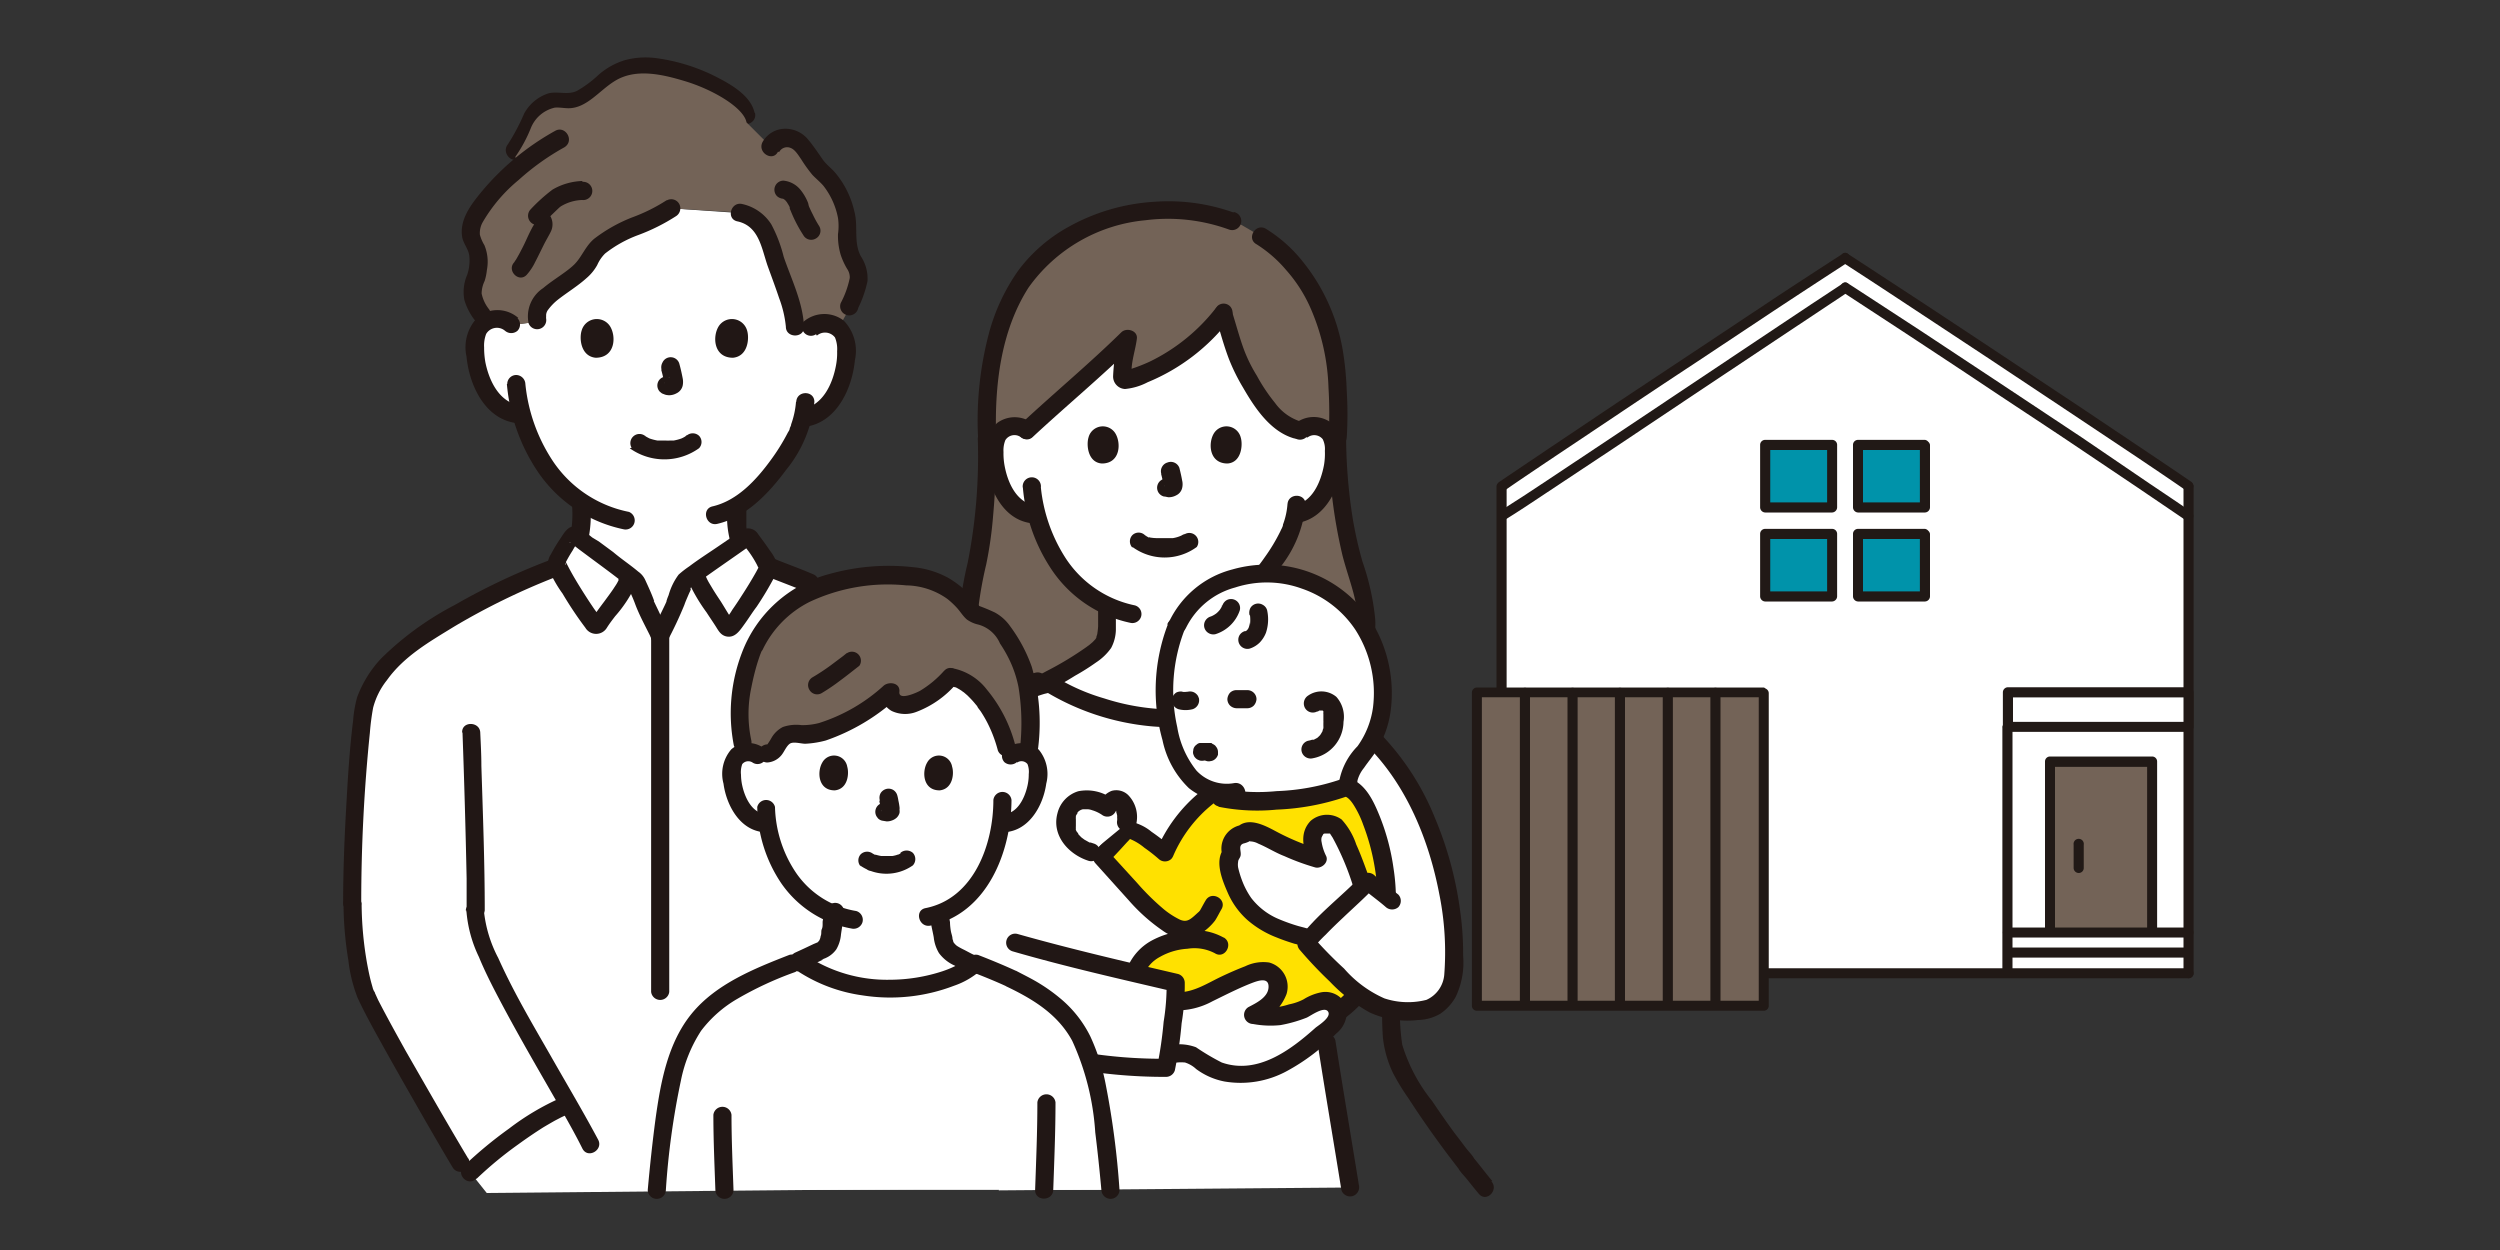 <?xml version="1.0" encoding="UTF-8"?> <svg xmlns="http://www.w3.org/2000/svg" viewBox="0 0 200 100"><rect x="0" y="0" width="200" height="100" fill="#333333" stroke="none"/><defs><style> .cls-1 { fill: #fff; } .cls-2 { fill: #211916; } .cls-3 { fill: #736357; } .cls-4 { fill: #0093aa; } .cls-5 { fill: #211715; } .cls-6 { fill: none; } .cls-7 { fill: #ffe100; } </style></defs><g id="レイヤー_2" data-name="レイヤー 2"><g id="トップ"><g><g><g><path class="cls-1" d="M120.15,72.36c0-10.74,0-31,0-33.45,3.12-2.18,20.46-13.71,27.5-18.27,7,4.54,24.25,16,27.46,18.24,0,2.36,0,33.86,0,39h-55C120.16,76.72,120.16,74.78,120.15,72.36Z"></path><path class="cls-2" d="M147.42,21q2.55,1.65,5.09,3.33l6.35,4.19,6.53,4.34L171,36.6c1.2.81,2.41,1.62,3.61,2.45l.26.18a.41.41,0,0,0,.55-.15.42.42,0,0,0-.14-.55c-1.1-.76-2.21-1.5-3.31-2.24l-5.43-3.64-6.48-4.3q-3.21-2.13-6.43-4.25l-5.29-3.46-.53-.34C147.39,20,147,20.71,147.42,21Z"></path><path class="cls-2" d="M147.42,20.3q-2.56,1.65-5.1,3.32L136,27.82l-6.53,4.33-5.61,3.76q-1.81,1.22-3.62,2.44l-.26.18a.42.42,0,0,0-.14.55.41.41,0,0,0,.55.15c1.09-.76,2.2-1.5,3.31-2.25l5.43-3.63q3.22-2.16,6.47-4.3L142,24.8c1.76-1.16,3.53-2.32,5.29-3.46l.53-.35C148.26,20.71,147.85,20,147.42,20.3Z"></path><path class="cls-2" d="M147.42,23.37l5.09,3.33c2.12,1.4,4.24,2.79,6.35,4.2s4.36,2.88,6.53,4.33L171,39l3.61,2.45.26.18a.4.4,0,0,0,.55-.15.42.42,0,0,0-.14-.55c-1.1-.76-2.21-1.5-3.31-2.24L166.55,35l-6.48-4.3-6.43-4.25L148.35,23l-.53-.34c-.43-.29-.84.41-.4.69Z"></path><path class="cls-2" d="M147.42,22.68q-2.56,1.68-5.1,3.38l-6.38,4.26-6.53,4.36-5.62,3.74c-1.19.79-2.38,1.58-3.59,2.34l-.25.15c-.44.28,0,1,.41.7,1.1-.68,2.18-1.4,3.26-2.12l5.43-3.6,6.48-4.33L142,27.25l5.31-3.53.52-.35c.43-.28,0-1-.4-.69Z"></path><path class="cls-2" d="M174.68,38.88V56.7c0,1.72,0,3.44,0,5.16v5c0,1.49,0,3,0,4.47v6.58a.41.41,0,0,0,.81,0V63.09c0-1.71,0-3.41,0-5.12V38.88a.41.41,0,0,0-.81,0Z"></path><path class="cls-2" d="M119.72,38.88v4.39c0,1.28,0,2.55,0,3.82V61.54c0,1.64,0,3.27,0,4.91V77.86a.41.41,0,0,0,.81,0v-6c0-1.44,0-2.88,0-4.32V52.76c0-1.55,0-3.1,0-4.64V38.88a.41.41,0,0,0-.81,0Z"></path><path class="cls-3" d="M172.17,74.42V60.92H164c0,3.33,0,10.94,0,13.5"></path><path class="cls-2" d="M172.57,74.42V60.92a.4.4,0,0,0-.4-.4H164a.4.4,0,0,0-.4.4c0,1.76,0,3.53,0,5.29v8.21a.4.4,0,0,0,.8,0c0-1.58,0-3.16,0-4.74v-6c0-.91,0-1.82,0-2.73l-.4.4h8.18l-.41-.4v13.5a.41.41,0,0,0,.81,0Z"></path><path class="cls-1" d="M175.08,55.39v2.76H160.63V55.39Z"></path><path class="cls-2" d="M174.68,55.39v2.76l.4-.4H160.63l.41.4V55.39l-.41.4h14.45a.41.41,0,0,0,0-.81H160.63a.41.41,0,0,0-.4.41v2.76a.4.4,0,0,0,.4.4h14.45a.4.4,0,0,0,.4-.4V55.39A.4.4,0,0,0,174.68,55.39Z"></path><path class="cls-2" d="M161,77.73V58.15a.41.41,0,0,0-.81,0V77.73A.41.41,0,0,0,161,77.73Z"></path><path class="cls-2" d="M160.63,76.61h14.45a.41.41,0,0,0,0-.81H160.63A.41.41,0,0,0,160.63,76.61Z"></path><path class="cls-2" d="M160.63,75h14.45a.4.4,0,0,0,0-.8H160.63A.4.4,0,0,0,160.63,75Z"></path><path class="cls-2" d="M165.89,67.58c0,.62,0,1.24,0,1.86a.41.41,0,0,0,.41.4.4.4,0,0,0,.4-.4c0-.62,0-1.24,0-1.86a.41.41,0,1,0-.81,0Z"></path><path class="cls-2" d="M120.16,78.26h54.92a.4.4,0,0,0,0-.8H120.16A.4.4,0,0,0,120.16,78.26Z"></path><path class="cls-3" d="M141.1,55.39H118.15c0,9,0,18.16,0,25H141.1Z"></path><path class="cls-2" d="M141.1,55H118.15a.41.41,0,0,0-.4.41q0,5.22,0,10.46,0,4.88,0,9.75v4.84a.4.4,0,0,0,.4.4H141.1a.4.4,0,0,0,.4-.4v-25a.4.4,0,0,0-.8,0v25l.4-.4H118.15l.4.4c0-3,0-6,0-9q0-5.09,0-10.17c0-2,0-3.94,0-5.91l-.4.4H141.1A.41.41,0,0,0,141.1,55Z"></path><path class="cls-2" d="M130,80.37v-25a.41.41,0,0,0-.81,0v25A.41.41,0,0,0,130,80.37Z"></path><path class="cls-2" d="M133.83,80.37v-25a.41.41,0,0,0-.81,0v25A.41.41,0,0,0,133.83,80.37Z"></path><path class="cls-2" d="M137.64,80.37v-25a.41.41,0,0,0-.81,0v25A.41.41,0,0,0,137.64,80.37Z"></path><path class="cls-2" d="M126.21,80.37v-25a.41.41,0,0,0-.81,0v25A.41.41,0,0,0,126.21,80.37Z"></path><path class="cls-2" d="M122.4,80.37v-25a.41.41,0,0,0-.81,0v25A.41.41,0,0,0,122.4,80.37Z"></path><path class="cls-4" d="M146.57,42.71h-5.36c0,1.81,0,3.65,0,5h5.36Z"></path><path class="cls-2" d="M146.57,42.31h-5.36a.4.4,0,0,0-.4.4c0,1.68,0,3.36,0,5a.42.42,0,0,0,.4.41h5.36a.42.42,0,0,0,.4-.41v-5a.4.4,0,0,0-.8,0v5l.4-.4h-5.36l.41.4v-5l-.41.41h5.36A.41.41,0,0,0,146.57,42.31Z"></path><path class="cls-4" d="M154,42.71h-5.36c0,1.81,0,3.65,0,5H154Z"></path><path class="cls-2" d="M154,42.31h-5.36a.4.4,0,0,0-.4.4v5a.42.42,0,0,0,.4.41H154a.42.42,0,0,0,.4-.41v-5a.41.41,0,0,0-.81,0v5l.41-.4h-5.36l.4.4c0-1.67,0-3.35,0-5l-.4.41H154A.41.41,0,0,0,154,42.31Z"></path><path class="cls-4" d="M146.57,35.59h-5.36c0,1.81,0,3.65,0,5h5.36Z"></path><path class="cls-2" d="M146.57,35.19h-5.36a.4.4,0,0,0-.4.4c0,1.68,0,3.36,0,5a.42.42,0,0,0,.4.41h5.36a.42.42,0,0,0,.4-.41v-5a.4.4,0,0,0-.8,0v5l.4-.4h-5.36l.41.4v-5l-.41.41h5.36A.41.41,0,0,0,146.57,35.19Z"></path><path class="cls-4" d="M154,35.59h-5.36c0,1.81,0,3.65,0,5H154Z"></path><path class="cls-2" d="M154,35.19h-5.36a.4.4,0,0,0-.4.4v5a.42.42,0,0,0,.4.41H154a.42.42,0,0,0,.4-.41v-5a.41.41,0,0,0-.81,0v5l.41-.4h-5.36l.4.4c0-1.67,0-3.35,0-5l-.4.41H154A.41.41,0,0,0,154,35.19Z"></path></g><g><path class="cls-5" d="M60.36,9c-.3-1.33-1.84-2.22-2.94-2.79a15,15,0,0,0-4.93-1.56A6.43,6.43,0,0,0,50,4.81,5.72,5.72,0,0,0,47.87,6a9,9,0,0,1-1.73,1.28c-.73.34-1.51,0-2.27.19a3.41,3.41,0,0,0-1.94,1.62,16.7,16.7,0,0,1-1.29,2.44c-.59.71.43,1.74,1,1a8.17,8.17,0,0,0,1.13-2A3.37,3.37,0,0,1,43.91,9c.6-.39,1.41-.06,2.09-.19A4.17,4.17,0,0,0,47.72,8c.55-.41,1-.89,1.61-1.27a3.78,3.78,0,0,1,2-.61A12.53,12.53,0,0,1,58,8.27a2.49,2.49,0,0,1,1,1.15c.2.91,1.6.53,1.4-.38Z"></path><path class="cls-5" d="M49.92,12.88c.27,0,.54,0,.82,0l.18,0H51l.38.07a8,8,0,0,1,.81.2l.36.12.21.09.07,0a6.42,6.42,0,0,1,.68.37c.1.07.2.13.3.21l.08.07.14.12a3.57,3.57,0,0,1,.27.28l.1.11c.14.17-.06-.1.06.09a3.21,3.21,0,0,1,.19.31l.11.19s.09.21,0,.11a.74.74,0,0,0,.89.5.72.72,0,0,0,.5-.89c-1-2.5-3.74-3.47-6.26-3.51a.73.73,0,0,0,0,1.45Z"></path><path class="cls-5" d="M55.12,12a2.68,2.68,0,0,1,.47.26l.14.09,0,0,.2.18.18.19a1.06,1.06,0,0,1,.1.12s-.08-.12,0,0a2.83,2.83,0,0,1,.29.47l.06.12c.06.12,0-.09,0,0l.09.25a4.87,4.87,0,0,1,.12.52c0,.1,0-.18,0,0s0,.09,0,.14a3.65,3.65,0,0,1,0,.54.57.57,0,0,1,0,.13v-.08s0,.07,0,.11a.75.75,0,0,0,.51.89.74.74,0,0,0,.89-.51,4.6,4.6,0,0,0-.38-2.78,4,4,0,0,0-1.87-1.83.75.75,0,0,0-1,.26.74.74,0,0,0,.26,1Z"></path><g><path class="cls-5" d="M119.38,94.48c-.53-.63-1-1.27-1.55-1.92l.21.51c0-.43-.46-.84-.71-1.16s-.65-.87-1-1.31c-.6-.83-1.19-1.67-1.76-2.52a13.39,13.39,0,0,1-2.39-4.5,18,18,0,0,1,.08-5.72c.21-2,.4-4,.73-5.92.36-2.21.85-4.39,1.32-6.58.2-.91-1.2-1.29-1.39-.38-.44,2-.88,4-1.23,6s-.6,4.09-.8,6.15a26.06,26.06,0,0,0-.26,5.85,8.68,8.68,0,0,0,.81,2.86,17.07,17.07,0,0,0,1.22,2c1.29,2,2.65,3.89,4.1,5.75l-.21-.52c0,.44.5.89.76,1.21s.66.83,1,1.23c.6.72,1.62-.31,1-1Z"></path><path class="cls-1" d="M42.75,46.61c.22-.1,2.86-1.65,3.44-3.08a9.89,9.89,0,0,0,.31-3.36A13.09,13.09,0,0,1,44.13,38,12,12,0,0,1,41.69,33l-.33.08A3.08,3.08,0,0,1,40,32.5,4.52,4.52,0,0,1,38.8,31a7,7,0,0,1-.73-3.72,2.35,2.35,0,0,1,.25-.94,1.71,1.71,0,0,1,1.21-.79A1.75,1.75,0,0,1,41,26l2-.27c-.68-2.05,3.5-3.18,4.27-5.06s4.9-2.79,6.49-4l5.5.38c1.35.27,2.14,1.29,2.54,2.85s2,5,1.86,6.53h.08l1.12-.06a1.8,1.8,0,0,1,1.43-.4,1.62,1.62,0,0,1,1.2.79,2.19,2.19,0,0,1,.25.94A6.89,6.89,0,0,1,67,31.37a4.45,4.45,0,0,1-1.17,1.51,3,3,0,0,1-1.4.62l-.25,0c-.11.41-.23.74-.29.92a15,15,0,0,1-5,6,8.58,8.58,0,0,0,.32,3.06c.58,1.43,3.7,3.23,3.92,3.33a11.12,11.12,0,0,1-10.6,7A9.71,9.71,0,0,1,42.75,46.61Z"></path><path class="cls-3" d="M59.23,17a3.39,3.39,0,0,1,2.54,2.85c.42,1.65,2,5,1.86,6.53h.08l1.12-.05a1.77,1.77,0,0,1,1.43-.41,1.64,1.64,0,0,1,.81.35l1-1.81c.57-1.42,1.1-2.29.44-3.32-1-1.69-.42-2.76-.69-3.81a6.14,6.14,0,0,0-2.16-3.76c-.56-.51-1.32-2-2-2.36a1.45,1.45,0,0,0-1.94.58l-2-2c-.22-1.18-2.72-2.65-5-3.32-1.83-.55-3.89-1-5.52,0-1.25.76-2.24,2.17-3.7,2.19-.37,0-.74-.08-1.11-.05a2.7,2.7,0,0,0-1.92,1.63,11.31,11.31,0,0,1-1.24,2.3l.22.86a19.77,19.77,0,0,0-2.75,2.89,3.13,3.13,0,0,0-.87,2.77,5.59,5.59,0,0,1,.52,1.31,5.34,5.34,0,0,1-.21,1.77c-.77,1.79.35,2.43.82,3.56a1.7,1.7,0,0,1,.64-.23A1.82,1.82,0,0,1,41,26l2-.26c-.68-2.05,3.5-3.19,4.27-5.07s4.9-2.79,6.49-4Z"></path><path class="cls-5" d="M58.19,40.64a7.78,7.78,0,0,0,.41,3.25,4.8,4.8,0,0,0,1.32,1.61,16.26,16.26,0,0,0,1.84,1.37,7.63,7.63,0,0,0,1,.61.74.74,0,0,0,1-.26.72.72,0,0,0-.26-1,8.38,8.38,0,0,1-.91-.54c-.27-.17-.53-.35-.79-.53s-.46-.34-.75-.58a8.27,8.27,0,0,1-.74-.71l-.13-.15c-.06-.07-.06-.07,0,0a.61.61,0,0,1-.07-.1,2.5,2.5,0,0,1-.21-.35c-.07-.15,0,.15,0-.11s-.07-.25-.1-.38a3.52,3.52,0,0,1-.09-.64c0-.5,0-1,0-1.49a.73.73,0,0,0-1.45,0Z"></path><path class="cls-5" d="M45.77,40.52a8.74,8.74,0,0,1-.18,2.5,1,1,0,0,1-.14.37,2.46,2.46,0,0,1-.22.34c0,.07,0,.08,0,0l-.07.09L45,44c-.11.12-.23.24-.35.35a9.58,9.58,0,0,1-1.37,1.08,7.27,7.27,0,0,1-.89.54.72.72,0,0,0-.26,1,.74.74,0,0,0,1,.26,6.92,6.92,0,0,0,1-.62,12.49,12.49,0,0,0,1.67-1.33A4.47,4.47,0,0,0,47,43.45a9.61,9.61,0,0,0,.24-2.93.73.73,0,0,0-1.45,0Z"></path><path class="cls-5" d="M65.35,26.85A1,1,0,0,1,66.8,27l0,0a2.45,2.45,0,0,1,.17,1.1,5.18,5.18,0,0,1-.1,1.18c-.28,1.47-1.06,3.16-2.68,3.44a.73.73,0,1,0,.38,1.4c2.42-.42,3.61-3.1,3.82-5.29a3.48,3.48,0,0,0-.89-3.18,2.55,2.55,0,0,0-3.22.09.72.72,0,0,0,1,1Z"></path><path class="cls-5" d="M53.36,16a13.91,13.91,0,0,1-2.81,1.4,12.44,12.44,0,0,0-3,1.69c-.73.6-1,1.48-1.63,2.09s-1.68,1.2-2.47,1.87a2.71,2.71,0,0,0-1.16,2.82.73.73,0,0,0,1.4-.39.83.83,0,0,1,0-.15h0s0-.25,0-.14a.77.77,0,0,1,.16-.41A4.3,4.3,0,0,1,44.6,24c.76-.6,1.6-1.1,2.32-1.75a3.78,3.78,0,0,0,.86-1.05,3,3,0,0,1,.63-.92,9.75,9.75,0,0,1,2.66-1.48,15.46,15.46,0,0,0,3-1.5.74.74,0,0,0,.26-1,.73.73,0,0,0-1-.26Z"></path><path class="cls-5" d="M59,17.71c1.72.38,1.92,2.14,2.41,3.56.31.86.63,1.71.92,2.58a8.89,8.89,0,0,1,.54,2.29c0,.93,1.49.93,1.45,0-.08-1.93-1-3.78-1.62-5.58a11.21,11.21,0,0,0-1-2.62,3.7,3.7,0,0,0-2.33-1.62c-.91-.2-1.3,1.19-.38,1.39Z"></path><path class="cls-5" d="M62.33,12.17a.72.72,0,0,1,.93-.33c.36.14.62.6.84.91A11.45,11.45,0,0,0,65,14c.28.29.6.55.87.86a6,6,0,0,1,1.17,2.58,4.57,4.57,0,0,1,0,1.28,5.28,5.28,0,0,0,.22,1.68,5.58,5.58,0,0,0,.51,1.11,1.18,1.18,0,0,1,.21.73,7.39,7.39,0,0,1-.72,2,.73.73,0,1,0,1.4.39,9,9,0,0,0,.74-2.14,3.23,3.23,0,0,0-.54-2c-.59-1.13-.19-2.38-.51-3.57a7.32,7.32,0,0,0-1.59-3.17c-.3-.33-.67-.6-.95-1s-.72-1.06-1.13-1.55a2.36,2.36,0,0,0-1.79-.9,2.08,2.08,0,0,0-1.9,1.09c-.4.84.85,1.58,1.25.74Z"></path><path class="cls-5" d="M44.41,10.47a20.74,20.74,0,0,0-5.92,4.91c-.82,1-1.73,2.19-1.52,3.56.09.57.54,1,.58,1.59A3.53,3.53,0,0,1,37.37,22,3.44,3.44,0,0,0,37.15,24a4.87,4.87,0,0,0,.73,1.48c.51.78,1.76,0,1.25-.73a3,3,0,0,1-.6-1.27,2.37,2.37,0,0,1,.24-1,4.2,4.2,0,0,0,.18-.87,3.47,3.47,0,0,0-.2-2,3.13,3.13,0,0,1-.36-.84,1.76,1.76,0,0,1,.23-1,12.51,12.51,0,0,1,2.87-3.37,19.57,19.57,0,0,1,3.65-2.61C46,11.27,45.23,10,44.41,10.47Z"></path><path class="cls-5" d="M46.61,14.48a5,5,0,0,0-2.41.69,13.46,13.46,0,0,0-1.77,1.6A.74.74,0,0,0,43,18c-.12,0-.11,0-.16-.1s0-.11,0-.11L42.7,18c-.06.1-.12.2-.17.3-.17.32-.32.65-.48,1s-.35.71-.53,1.05c-.09.15-.17.31-.26.45a1,1,0,0,0-.11.17s.1-.1,0,0c-.65.67.38,1.7,1,1a4.36,4.36,0,0,0,.66-1c.24-.46.46-.92.69-1.38s.39-.7.56-1.05a1.32,1.32,0,0,0-.6-1.78,1.27,1.27,0,0,0-.53-.14l.51,1.24,1.13-1.09.18-.17.1-.08c.09-.09-.14.09,0,0a3.49,3.49,0,0,1,1.72-.52.73.73,0,1,0,0-1.45Z"></path><path class="cls-5" d="M63.68,32.15a6.89,6.89,0,0,1-.39,1.8c0,.11-.08.21-.11.32s-.07.18,0,0c0,.13-.11.25-.17.37a16.26,16.26,0,0,1-1.33,2.14C60.53,38.36,59,40.05,57,40.51c-.91.21-.53,1.61.38,1.4,2.34-.54,4.14-2.47,5.51-4.32a10.17,10.17,0,0,0,2.26-5.44c0-.93-1.41-.93-1.45,0Z"></path><path class="cls-5" d="M41.47,25.44a2.54,2.54,0,0,0-3.15-.16,3.43,3.43,0,0,0-1,3.24c.21,2.2,1.39,4.87,3.81,5.3a.74.74,0,0,0,.89-.51.72.72,0,0,0-.5-.89c-1.62-.29-2.4-2-2.69-3.44a6.72,6.72,0,0,1-.1-1.18,2.63,2.63,0,0,1,.16-1.08,1,1,0,0,1,1.43-.32l.08.06a.76.76,0,0,0,1,0,.72.72,0,0,0,0-1Z"></path><path class="cls-5" d="M40.55,30.72a14.87,14.87,0,0,0,2.37,6.86,11,11,0,0,0,7,4.77.73.73,0,0,0,.39-1.4,9.56,9.56,0,0,1-6.19-4.23,13.62,13.62,0,0,1-2.09-6,.75.75,0,0,0-.73-.72.72.72,0,0,0-.72.72Z"></path><path class="cls-5" d="M50.38,35.86a4.76,4.76,0,0,0,5.54,0,.72.72,0,0,0,0-1,.74.74,0,0,0-1,0s-.15.13,0,0-.06,0-.1.06l-.18.1-.13.06c.08,0,.11,0,0,0a3.77,3.77,0,0,1-.6.16s-.22,0-.08,0h-.18a3.24,3.24,0,0,1-.44,0h-.4l-.23,0c.11,0,0,0,0,0a4.21,4.21,0,0,1-.61-.16s-.2-.09,0,0l-.1-.05-.2-.11a.78.78,0,0,0-.15-.1c.12,0,.13.11.06,0l-.05,0a.73.73,0,0,0-1,1Z"></path><path class="cls-5" d="M52.9,29.59a11.25,11.25,0,0,1,.26,1.15l0-.2a.92.92,0,0,1,0,.16l0-.19s0,0,0,.07l.07-.17,0,0,.12-.14,0,0,.14-.11-.09.05.18-.08a.44.44,0,0,1-.15.05l.19,0a.43.43,0,0,1-.16,0l.19,0-.35-.05a.71.71,0,0,0-.51.21.72.72,0,0,0,0,1h0l.15.12a.75.75,0,0,0,.36.1h0l-.2,0a2.9,2.9,0,0,0,.41.06,1.24,1.24,0,0,0,.6-.15.91.91,0,0,0,.5-.6,1.49,1.49,0,0,0,0-.63c-.07-.36-.15-.73-.25-1.09A.72.72,0,0,0,53,29a.78.78,0,0,0-.08.56Z"></path><path class="cls-5" d="M46.53,26.45c-.2.62-.07,2.05,1.12,2.17,1.58,0,1.67-1.73,1.14-2.54A1.26,1.26,0,0,0,46.53,26.45Z"></path><path class="cls-5" d="M59.77,26.45c.19.62.07,2.05-1.13,2.17-1.57,0-1.66-1.73-1.13-2.54A1.26,1.26,0,0,1,59.77,26.45Z"></path><path class="cls-1" d="M36.26,92.08l-.14-.24c-.26-.43-.52-.88-.78-1.33L35,89.83h0l-.39-.68-1.19-2.08c-.11-.17-.2-.34-.3-.51L32.74,86l-.52-.93c-.52-.91-1-1.77-1.42-2.55l-.16-.3-.29-.55c-.15-.27-.29-.53-.41-.77l-.12-.23c-.1-.2-.2-.38-.28-.55s-.24-.47-.32-.66a25,25,0,0,1-1-7.14c0-5.39.59-15.23,1.14-16.47,1.59-3.64,4.72-5.1,7.09-6.6a56.21,56.21,0,0,1,7.78-3.74l.33-.13,0-.09A16.87,16.87,0,0,1,45.76,43l0,0c0-.05.05-.14.12-.16a.3.3,0,0,1,.2.09l.21.18.65.5.28.21.58.43.2.15.82.61.27.2c.46.34.88.66,1.2.92l.16.13a3.52,3.52,0,0,1,.35.31l0,0,0,0c.26.61.61,1.36.7,1.67,0,0,0,.07,0,.11l0,.1s0,0,0,.06l.06.14a1,1,0,0,0,.07.15l.09.19a.93.93,0,0,1,.05.1l.58,1.18c0,.09.08.18.13.27l.12.25.11-.22c.06-.13.12-.26.19-.39l.27-.54a1.42,1.42,0,0,1,.08-.18l.31-.64.07-.16.12-.26a.59.59,0,0,0,0-.08s0,0,0-.06c.09-.31.43-1.06.69-1.67a1.12,1.12,0,0,1,.2-.18l.21-.18.14-.1.14-.1.16-.12.34-.24,1.57-1.08.18-.12.83-.57.19-.13.51-.36.17-.11.14-.1.2-.17a.27.27,0,0,1,.22-.08c.07,0,.09.1.13.16l.14.17c.21.29.51.7.77,1.1l.16.25.12.2a1.09,1.09,0,0,1,.08.15.7.7,0,0,1,.09.17.36.36,0,0,1,0,.09l.61.24,1.39.58.29.12c.94.41,2,.87,3,1.35l.37.18.56.28.35.18.25.13.48.26q.6.33,1.11.66c.7.44,1.41.82,2.1,1.21l.3.16.58.34.29.19.35.23.27.18.21.15a10.19,10.19,0,0,1,.94.8l.13.13.21.22c.1.1.2.21.29.32l.21.26a3.08,3.08,0,0,1,.3.41l.19.27.19.29a5.33,5.33,0,0,1,.44,1l.06.19c.06.17.12.36.18.56s.09.32.13.49.05.16.06.23l.12.46c.1.42.2.88.31,1.35,0,.21.08.42.13.65s.1.5.14.75l.12.62c.14.76.27,1.56.4,2.36,0,.18.05.36.08.54l.07.42c0,.25.07.5.1.76l.06.38L79,66.29h0c0,.24.07.49.09.73a.13.13,0,0,1,0,.06c0,.12,0,.24,0,.36.06.47.12.94.16,1.39,0,.27.06.53.08.78s0,.4,0,.59.05.44.06.65c0,.39.06.76.08,1.11a1.34,1.34,0,0,1,0,.2c0,.8.07,1.49.06,2s-.1,1.34-.17,2.08c0,.26,0,.53-.08.8-.07.62-.15,1.25-.23,1.9,0,.13,0,.27,0,.4-.07.54-.14,1.08-.22,1.63l-.09.61-.15,1c-.06.35-.11.7-.17,1,0,.11,0,.22-.05.33l-.09.55c0,.1,0,.2-.05.3v0c0,.2-.07.39-.1.57l-.09.56a1.55,1.55,0,0,0,0,.21l-.06.32v0l-.09.49c-.09.5-.18,1-.26,1.41a2.38,2.38,0,0,1,0,.26c0,.24-.1.48-.14.7s0,.22-.07.33l-.06.31,0,.16a4.57,4.57,0,0,1-.1.46c0,.1,0,.18-.06.27L75,95.11c-1.85,0-35.52.33-36.06.33Z"></path><path class="cls-5" d="M44,44.8a52.76,52.76,0,0,0-7.64,3.61,24.37,24.37,0,0,0-5.86,4.26,9.19,9.19,0,0,0-1.93,3.11,9.78,9.78,0,0,0-.32,1.86c-.27,2.16-.41,4.35-.53,6.53-.16,2.71-.27,5.42-.27,8.13a.73.73,0,0,0,1.45,0,133,133,0,0,1,.69-13.68,19.19,19.19,0,0,1,.26-2,5.92,5.92,0,0,1,1.1-2.2c1.37-1.93,3.44-3.1,5.41-4.31a55,55,0,0,1,8-3.91.76.76,0,0,0,.51-.9.72.72,0,0,0-.89-.5Z"></path><path class="cls-5" d="M53.54,79.39q0-11.53,0-23.06V50.89a.73.73,0,0,0-1.45,0q0,11,0,22c0,2.15,0,4.31,0,6.46a.73.73,0,0,0,1.45,0Z"></path><path class="cls-5" d="M53.52,50.58c-.25-.52-.51-1-.76-1.54-.1-.22-.21-.44-.31-.65l-.12-.25c-.08-.17,0,0,0-.07-.2-.57-.46-1.12-.71-1.67a1.66,1.66,0,0,0-.56-.67c-.65-.55-1.34-1-2-1.56l-1.15-.85L47.38,43l-.21-.17s-.23-.17-.13-.09a2.51,2.51,0,0,0-.93-.61c-.67-.14-1,.55-1.31,1a12.68,12.68,0,0,0-.73,1.22,1.42,1.42,0,0,0-.22,1.06A9.79,9.79,0,0,0,45,47.48a29.68,29.68,0,0,0,1.83,2.74,1,1,0,0,0,1.72,0c.2-.32.43-.62.66-.92a10.3,10.3,0,0,0,1.66-2.54c.32-.88-1.08-1.26-1.4-.39,0,.11.06-.08,0,.08l-.1.19c-.09.16-.2.31-.3.47-.23.34-.48.67-.72,1-.38.5-.74,1-1.09,1.51l.26-.26,0,0h.39c.15.17.2.21.12.11l-.09-.12L47.74,49c-.12-.17-.24-.33-.35-.5-.24-.35-.47-.71-.7-1.07-.41-.65-.81-1.3-1.18-2l-.3-.58c-.06-.11,0,.15,0,.07s.07.34,0,.26a.69.69,0,0,1,0-.1l.06-.11a10.72,10.72,0,0,1,.54-.93,5,5,0,0,1,.54-.81l-.7.19c-.11,0-.12-.09,0,0l.16.13.5.39,1.09.81c.73.54,1.56,1.15,2.21,1.66a3.11,3.11,0,0,1,.65.55c.06.09.18.47.27.67s.21.49.3.74c.38,1,.91,1.92,1.36,2.87s1.66.1,1.26-.73Z"></path><path class="cls-5" d="M53.37,51.32a31.3,31.3,0,0,0,1.38-2.93c.09-.27.21-.53.32-.79s.12-.25.17-.38,0-.08,0-.17c.2-.27.32-.27.62-.48,1.38-1,2.94-2.06,4.26-3l-.36.1.11,0-.51-.21a8.35,8.35,0,0,1,1.2,1.73,2.37,2.37,0,0,0,.19.35c0-.07,0-.09,0,0s0,0,0-.28c0,.08,0,0,0,0s.05-.09,0,0a.61.61,0,0,1-.07.14l-.18.34c-.37.66-.77,1.31-1.18,1.94-.24.38-.49.75-.74,1.11a4.63,4.63,0,0,1-.68.9l.32-.19.24,0,.26.26c-.39-.51-.71-1.1-1.06-1.65-.24-.36-.48-.72-.7-1.09l-.28-.47-.11-.21s-.13-.29-.06-.12a.74.74,0,0,0-.89-.5.72.72,0,0,0-.51.89A14.08,14.08,0,0,0,56.53,49c.23.36.48.72.71,1.08s.4.72.85.83c.7.16,1.09-.46,1.44-.94s.67-1,1-1.43A25.76,25.76,0,0,0,62,46.07a1.23,1.23,0,0,0,.2-.93A4.27,4.27,0,0,0,61.56,44c-.29-.44-.6-.84-.91-1.27a.94.94,0,0,0-1.51-.14c-.09.06.11-.09,0,0l-.16.12L58.5,43l-1.1.75c-.75.51-1.52,1-2.26,1.56a7.73,7.73,0,0,0-.85.66,5,5,0,0,0-.8,1.64c-.05.12-.1.24-.14.37s-.08.21,0,.07c-.1.24-.22.48-.33.71-.29.6-.59,1.19-.88,1.79-.4.84.85,1.58,1.25.74Z"></path><path class="cls-5" d="M37,58.6q.21,5.85.33,11.68c0,.85,0,1.7,0,2.55a.73.73,0,0,0,1.45,0c0-3.85-.15-7.7-.27-11.56,0-.89-.05-1.78-.09-2.67s-1.48-.93-1.45,0Z"></path><path class="cls-5" d="M37.31,72.83a10.29,10.29,0,0,0,1,3.72c.51,1.24,1.13,2.44,1.76,3.63,1.44,2.72,3,5.39,4.53,8.06.69,1.21,1.39,2.43,2,3.66.44.83,1.69.09,1.25-.73-1.24-2.32-2.59-4.58-3.89-6.87-1.44-2.51-2.91-5-4.1-7.66a10.32,10.32,0,0,1-1.15-3.81.73.73,0,0,0-1.45,0Z"></path><path class="cls-5" d="M37.46,92.69c-1.7-2.84-3.34-5.72-5-8.61-.75-1.35-1.5-2.7-2.21-4.08L30,79.45c0-.07-.07-.13-.1-.2l-.06-.14L29.81,79l-.09-.32c-.14-.5-.24-1-.34-1.53a28.12,28.12,0,0,1-.45-4.84.73.73,0,0,0-1.45,0,28.64,28.64,0,0,0,.39,4.52,11.85,11.85,0,0,0,.74,3c.66,1.42,1.44,2.79,2.2,4.16s1.69,3,2.56,4.52,1.87,3.26,2.84,4.88a.72.72,0,0,0,1.25-.73Z"></path><path class="cls-5" d="M38.13,94.3a30,30,0,0,1,3.33-2.75c.66-.48,1.32-.93,2-1.36q.47-.28.93-.54l.48-.25.23-.11.12-.05a.75.75,0,0,0,.51-.89.73.73,0,0,0-.89-.51,20.37,20.37,0,0,0-4.12,2.45,33.32,33.32,0,0,0-3.62,3c-.67.65.35,1.68,1,1Z"></path><path class="cls-5" d="M62.65,15.9c-.22,0-.06,0,0,0h0c-.1,0,0,0,0,0l.11.07s-.1-.09,0,0l.09.08a.87.87,0,0,0,.09.11s-.08-.11,0,0l.14.23s.11.18.1.22l0-.07,0,.06,0,.09.09.21a11.11,11.11,0,0,0,1,1.92.72.72,0,0,0,1,.26.71.71,0,0,0,.26-1,8.4,8.4,0,0,1-.51-.93c-.09-.17-.17-.34-.25-.52s-.07-.17-.11-.25c.09.2,0-.05,0-.11A3.89,3.89,0,0,0,64,15.14a2,2,0,0,0-1.33-.69.73.73,0,0,0-.51,1.24.8.8,0,0,0,.51.21Z"></path><path class="cls-5" d="M61.54,46.19l1.44.56.82.32.41.16.1,0h0l.1,0a.78.78,0,0,0,.56.07.74.74,0,0,0,.51-.89.7.7,0,0,0-.34-.43c-1.06-.47-2.16-.85-3.23-1.29a.78.78,0,0,0-.56.07.74.74,0,0,0-.26,1A.72.72,0,0,0,61.54,46.19Z"></path><path class="cls-3" d="M107.73,42.56A42.16,42.16,0,0,1,107,35a38.79,38.79,0,0,0-.07-5.17,14.93,14.93,0,0,0-3.85-9.07,8.84,8.84,0,0,0-2.19-1.85L99.33,18l-.84-.32A13.72,13.72,0,0,0,93,16.85a15.2,15.2,0,0,0-9.74,3.81c-2.8,2.68-4.57,7.56-4.35,14.3a46.25,46.25,0,0,1-.89,10.46,25.45,25.45,0,0,0-.68,5.07,4.42,4.42,0,0,0,5.69,4,45.68,45.68,0,0,1,9-1.18,111.19,111.19,0,0,1,11.78.53c3,1.17,5.51-1.56,5.49-3.85a11.9,11.9,0,0,0-.66-3.83A29.62,29.62,0,0,1,107.73,42.56Z"></path><path class="cls-1" d="M83.32,54.7c.16-.07,4.59-2.31,5-3.39a8.94,8.94,0,0,0,.24-2.82,10.52,10.52,0,0,1-3.42-2.8A11,11,0,0,1,83,41.19l-.32,0a2.87,2.87,0,0,1-1.27-.57,4.22,4.22,0,0,1-1.07-1.41,6.51,6.51,0,0,1-.66-3.45,2.19,2.19,0,0,1,.22-.87A1.53,1.53,0,0,1,81,34.14a1.61,1.61,0,0,1,1.2.3c2.54-2.71,5.51-4.85,8.07-7.36-.13,1.13-.84,3.53-.09,3.3A14.74,14.74,0,0,0,97.91,25a29.92,29.92,0,0,0,1.45,4.33c.76,1.43,2.59,5,4.85,5.1a1.64,1.64,0,0,1,1.18-.28,1.51,1.51,0,0,1,1.1.73,2.21,2.21,0,0,1,.23.87,6.43,6.43,0,0,1-.67,3.45A4.1,4.1,0,0,1,105,40.6a2.74,2.74,0,0,1-1.4.59,12,12,0,0,1-.37,1.26c-.38,1-2.58,4.8-5.31,6a9.63,9.63,0,0,0,.25,2.87c.43,1.08,4.44,3.32,4.61,3.39,0,0-4.62,5.76-10.54,5.76S83.32,54.7,83.32,54.7Z"></path><path class="cls-5" d="M103.15,51.66s-.11.15-.05.06l0,0c0,.07-.11.13-.16.19a4,4,0,0,1-.37.35l-.08.08c-.11.08.06-.05,0,0l-.21.15a5.06,5.06,0,0,1-.44.26l-.21.1c-.17.08.09,0,0,0l-.11,0-.49.16-.25,0-.14,0h-.53a.72.72,0,0,0-.72.72.73.73,0,0,0,.72.73,5.42,5.42,0,0,0,4.34-2.28.73.73,0,0,0-.26-1,.75.75,0,0,0-1,.26Z"></path><path class="cls-5" d="M78.22,35a43.8,43.8,0,0,1-.8,10,29.07,29.07,0,0,0-.76,5A5,5,0,0,0,78,53.79a5.48,5.48,0,0,0,5.23,1.42c.91-.19.53-1.59-.38-1.4a4,4,0,0,1-3.83-1,3.46,3.46,0,0,1-.84-1.49,5.4,5.4,0,0,1,0-1.88,31.37,31.37,0,0,1,.72-4.3,31.67,31.67,0,0,0,.55-3.89c.19-2.08.25-4.17.25-6.25a.73.73,0,0,0-1.45,0Z"></path><path class="cls-5" d="M106.29,35a41,41,0,0,0,1.12,9.48c.26,1,.61,2,.86,2.94.37,1.44.62,3.07-.2,4.39a3.29,3.29,0,0,1-4,1.39c-.88-.33-1.26,1.07-.39,1.39a4.6,4.6,0,0,0,4.77-.95A5.19,5.19,0,0,0,110,49.36a19.77,19.77,0,0,0-1-4.42,31.84,31.84,0,0,1-.79-3.51,42.45,42.45,0,0,1-.52-6.47.73.73,0,0,0-1.45,0Z"></path><path class="cls-5" d="M104.6,35a.87.87,0,0,1,1.22.14l0,0a1.76,1.76,0,0,1,.17.93,5.32,5.32,0,0,1-.07,1.13c-.25,1.34-.93,3-2.42,3.22a.73.73,0,0,0-.51.89.74.74,0,0,0,.89.51c2.28-.41,3.37-3,3.54-5a3.2,3.2,0,0,0-.92-3,2.37,2.37,0,0,0-3,.16.72.72,0,0,0,0,1,.74.74,0,0,0,1,0Z"></path><path class="cls-5" d="M103,40.3a5.87,5.87,0,0,1-.36,1.66c0,.14-.09.27-.14.41.08-.21-.08.16-.11.21a14.37,14.37,0,0,1-1.21,2c-1,1.45-2.45,3-4.26,3.45-.91.21-.52,1.61.38,1.4,2.16-.51,3.83-2.31,5.08-4a9.48,9.48,0,0,0,2.07-5.07c0-.93-1.42-.93-1.45,0Z"></path><path class="cls-5" d="M82.77,34a2.36,2.36,0,0,0-3-.16,3.2,3.2,0,0,0-.92,3c.17,2.06,1.26,4.64,3.54,5a.74.74,0,0,0,.89-.51.73.73,0,0,0-.5-.89c-1.5-.27-2.18-1.88-2.42-3.22a5.41,5.41,0,0,1-.08-1.06,2.18,2.18,0,0,1,.15-.95.86.86,0,0,1,1.2-.26l.07.05a.72.72,0,0,0,1-1Z"></path><path class="cls-5" d="M81.83,39A13.86,13.86,0,0,0,84,45.37a10.1,10.1,0,0,0,6.4,4.45.73.73,0,0,0,.89-.5.72.72,0,0,0-.5-.89,8.72,8.72,0,0,1-5.63-3.92A12.86,12.86,0,0,1,83.27,39a.73.73,0,1,0-1.45,0Z"></path><path class="cls-5" d="M97.25,25.31c.33,1.14.64,2.29,1.06,3.4A15.48,15.48,0,0,0,99.44,31c.93,1.61,2.18,3.52,4.08,4.07a.73.73,0,0,0,.38-1.4A4,4,0,0,1,102,32.23a13.9,13.9,0,0,1-1.45-2.17,12.06,12.06,0,0,1-1-2c-.38-1-.66-2.1-1-3.16a.72.72,0,0,0-1.39.39Z"></path><path class="cls-5" d="M97.39,24.49A15,15,0,0,1,92,28.92a13.41,13.41,0,0,1-1.59.62c-.11,0-.41.07-.48.15l.09,0a.51.51,0,0,1,.5.34s0,0,0-.06a1.92,1.92,0,0,1,0-.24c0-.88.32-1.76.43-2.64.08-.65-.83-.91-1.24-.51-2.6,2.55-5.41,4.88-8.07,7.36-.68.64.34,1.66,1,1,2.67-2.48,5.48-4.81,8.08-7.36l-1.24-.52a15.64,15.64,0,0,0-.43,3A1,1,0,0,0,90,31.12a4.86,4.86,0,0,0,1.81-.54,15.92,15.92,0,0,0,6.6-5.07.74.74,0,0,0,0-1A.72.72,0,0,0,97.39,24.49Z"></path><path class="cls-5" d="M98.68,17a15.46,15.46,0,0,0-6.29-.86,16.06,16.06,0,0,0-6.89,2,12.59,12.59,0,0,0-4,3.45,15.75,15.75,0,0,0-2.4,5.13,27.3,27.3,0,0,0-.86,8.2c0,.93,1.48.93,1.45,0-.13-4.05.36-8.42,2.59-11.91a12.94,12.94,0,0,1,9.35-5.39,14.31,14.31,0,0,1,6.68.74.73.73,0,1,0,.39-1.4Z"></path><path class="cls-5" d="M107.74,35a30.79,30.79,0,0,0,0-3.72,25.5,25.5,0,0,0-.32-3.27,15.43,15.43,0,0,0-3.22-7.11,11.33,11.33,0,0,0-2.95-2.61c-.82-.45-1.55.8-.73,1.25a10.27,10.27,0,0,1,2.36,2.05,11.61,11.61,0,0,1,1.91,2.94,17.18,17.18,0,0,1,1.49,6.5,32.87,32.87,0,0,1,0,4c-.08.93,1.37.92,1.45,0Z"></path><path class="cls-5" d="M90.6,43.76a4.35,4.35,0,0,0,5.14,0,.72.72,0,0,0-1-1h0s-.15.13,0,0,0,0-.08,0l-.16.09-.12.05c.05,0,.14-.05,0,0a2.64,2.64,0,0,1-.55.15h-.06l-.17,0-.4,0-.37,0-.2,0c.1,0,0,0,0,0A3.44,3.44,0,0,1,92,43c-.1,0-.1-.08,0,0l-.1,0-.18-.1a.6.6,0,0,0-.13-.09c.19.1.08.07,0,0a.72.72,0,0,0-1,0,.73.73,0,0,0,0,1Z"></path><path class="cls-5" d="M92.89,37.92c.09.34.17.7.23,1.06l0-.2a.76.76,0,0,1,0,.15l0-.19a.13.13,0,0,1,0,.06l.07-.17s0,0,0,0l.11-.15,0,0,.14-.11-.08,0,.17-.07-.14,0,.19,0h-.13l.19,0-.15,0a.57.57,0,0,0-.29,0,.46.46,0,0,0-.27.09.73.73,0,0,0-.26,1,.74.74,0,0,0,.44.33c.13,0,.25.05.38.06a1.24,1.24,0,0,0,.6-.15.87.87,0,0,0,.48-.58,1.3,1.3,0,0,0,0-.62c-.06-.34-.14-.68-.22-1A.73.73,0,0,0,93.4,37h0a.72.72,0,0,0-.43.34.71.71,0,0,0-.07.55Z"></path><path class="cls-5" d="M87.08,35c-.18.59-.06,2,1.07,2.08,1.49,0,1.56-1.67,1.06-2.44A1.18,1.18,0,0,0,87.08,35Z"></path><path class="cls-5" d="M99.26,35c.18.59.06,2-1.06,2.08-1.49,0-1.57-1.67-1.07-2.44A1.18,1.18,0,0,1,99.26,35Z"></path><path class="cls-5" d="M97.18,48.72a8.18,8.18,0,0,0,.27,2.79,3.17,3.17,0,0,0,1,1.2,22.47,22.47,0,0,0,3.09,2.11q.44.27.9.51a.73.73,0,0,0,.73-1.26,16.33,16.33,0,0,1-2-1.19l-.75-.49c-.11-.09-.23-.17-.35-.25L99.83,52l-.07,0c-.1-.08.12.1,0,0s-.4-.33-.58-.5l-.22-.23-.08-.1c.09.11.05.07,0,0a.6.6,0,0,1-.06-.11c.06.14,0-.1,0-.15a4.17,4.17,0,0,1-.1-.6c0-.5,0-1,0-1.51a.73.73,0,0,0-1.45,0Z"></path><path class="cls-5" d="M87.85,48.72c0,.45,0,.91,0,1.37a5.32,5.32,0,0,1-.06.56c0,.1-.06.2-.08.31s0,0,0,.07a.36.36,0,0,0-.07.1c-.06.12.1-.1,0,0l-.23.24-.27.23L87,51.7l-.08.06a26,26,0,0,1-3.08,1.87c-.29.15-.57.31-.87.45a.73.73,0,0,0-.26,1,.75.75,0,0,0,1,.26A24.94,24.94,0,0,0,86,54.06,17.69,17.69,0,0,0,87.68,53a4.45,4.45,0,0,0,1.21-1.16,3.24,3.24,0,0,0,.38-1.43c0-.55,0-1.11,0-1.66a.73.73,0,0,0-1.45,0Z"></path><path class="cls-1" d="M116.25,78.11a1.76,1.76,0,0,1-.07.4,3.06,3.06,0,0,1-2,2.26,6.77,6.77,0,0,1-4.58-.62l-.18-.12-.23-.16-.27-.2-.21-.16,0,0h0c-.3-.24-.61-.51-.92-.78-.17.51-.36,1.05-.53,1.57,0,.14-.1.28-.14.42a.58.58,0,0,0-.06.17.88.88,0,0,0,0,.15c-.11.29-.2.57-.29.83h0l-.06.16c-.28.83-.47,1.41-.47,1.41.31,2,1.48,9.07,1.88,11.56l-28.22.23c.11-.39.22-2.14.33-2.65s.18-.82.27-1.27c0-.1,0-.22.07-.33s.09-.49.14-.73.07-.42.11-.64a.5.5,0,0,0,0-.12l.18-1,.06-.36c.2-1.18.38-2.32.51-3.23,0-.26.07-.5.1-.72l0-.25h0L81,83.78l-.64-.16L80,83.53c-.33-.09-.66-.19-1-.3l-.7-.24-.45-.16-.42-.16-1.06-.45a3.43,3.43,0,0,1-1.8-2A4.44,4.44,0,0,1,74.28,79c-.08-.6-.13-1.19-.15-1.79,0-1.25,0-2.7.08-4.41h0c0-.35,0-.71.05-1.07l.3-4.51c.25-2.41.66-6.23,3.09-8.75l.14-.14A13.48,13.48,0,0,1,79,57.26a16.15,16.15,0,0,1,2.42-1.61,10.42,10.42,0,0,1,2-.84c.2-.05.41-.09.61-.12a20.1,20.1,0,0,0,9.33,2.78h.57a22.4,22.4,0,0,0,7.79-1.61,8.46,8.46,0,0,0,2.09-1.18l.57.41,1.38,1,1,.7,2.85,2.05.27.26.11.1a.46.46,0,0,1,.07.07l.31.32.11.12.16.18h0l.11.12.09.11a3.07,3.07,0,0,1,.24.29,2.65,2.65,0,0,1,.21.26l.12.15.24.32.1.13.2.28.19.28c0,.05.07.1.1.16s.15.23.22.35.27.42.39.64l.25.44.33.62.19.39c.12.23.23.46.34.7l.15.35c0,.12.11.25.15.37l.23.56c.06.15.12.3.17.46l.18.49.15.45c.15.44.28.88.4,1.33.06.2.11.4.16.6s.09.39.13.58a0,0,0,0,1,0,0c0,.17.08.34.11.52,0,0,0,0,0,.06h0c.09.4.16.81.22,1.21,0,.2.07.4.09.6s.05.36.07.54a.13.13,0,0,1,0,.06.41.41,0,0,1,0,.11c0,.16,0,.33,0,.49s0,.1,0,.15,0,.09,0,.13,0,.21,0,.31h0c0,.19,0,.39,0,.58A22.8,22.8,0,0,1,116.25,78.11Z"></path><path class="cls-5" d="M83.62,55.31a19.85,19.85,0,0,0,8.43,2.79,20.41,20.41,0,0,0,8.7-1.12,11,11,0,0,0,3.53-1.78c.72-.6-.31-1.62-1-1a9,9,0,0,1-2.64,1.33,24.2,24.2,0,0,1-3.85,1,18.11,18.11,0,0,1-8.46-.66,16,16,0,0,1-4-1.78c-.78-.51-1.51.75-.73,1.25Z"></path><path class="cls-5" d="M84,54a12.11,12.11,0,0,0-5.91,3.11,10.46,10.46,0,0,0-2.48,3,14.13,14.13,0,0,0-1.23,3.46c-.24,1.21-.42,2.43-.54,3.65a.73.73,0,1,0,1.45,0,18.91,18.91,0,0,1,1.31-5.84,11.11,11.11,0,0,1,4.86-4.94,10.41,10.41,0,0,1,1.46-.72q.32-.12.63-.21l.29-.07s.29-.06.16,0a.74.74,0,0,0,.72-.72A.73.73,0,0,0,84,54Z"></path><path class="cls-5" d="M105.43,83.62c.6,3.86,1.26,7.71,1.88,11.57a.73.73,0,0,0,.89.5.74.74,0,0,0,.51-.89c-.62-3.85-1.28-7.71-1.88-11.57a.73.73,0,0,0-.89-.5.74.74,0,0,0-.51.89Z"></path><path class="cls-6" d="M106.44,63.29c-.14,3.67-.3,4.81-.69,8.5-.18,1.69-.6,5.94-.79,7.63a17,17,0,0,0,.51,5.5"></path><path class="cls-6" d="M95.7,53.68c1.48-1.15,4.09-1.12,5.63-.74A4.6,4.6,0,0,1,104.72,56"></path><path class="cls-7" d="M107.8,63c.59.17,1.2,1.06,1.46,1.6a17.15,17.15,0,0,1,1.46,9.83,10.52,10.52,0,0,1-1.72,4.6,9.57,9.57,0,0,1-5.25,3.43A20.21,20.21,0,0,1,97.4,83c-1.68-.06-3.55-.33-4.59-1.64l-2.19-1a5.8,5.8,0,0,1,.26-2.9,3.74,3.74,0,0,1,1.86-1.82,5.19,5.19,0,0,1,1.37-.43,8.46,8.46,0,0,1,.14-1,2.93,2.93,0,0,1-.4-.19,14.08,14.08,0,0,1-3.43-3l-2.29-2.51,1.6-1.75a1,1,0,0,1,.47-.35,1,1,0,0,1,.71.19,13.52,13.52,0,0,1,2.28,1.63A11.26,11.26,0,0,1,96.6,63.8l.2-.18.87.22a22,22,0,0,0,9.72-.74Z"></path><path class="cls-1" d="M94.19,50c.84-2.19,3.15-3.32,4.7-3.79a9.25,9.25,0,0,1,10.6,4.56c1.46,2.93,1.6,6.41,0,9-.53.83-2,2.39-1.44,3.09-3.39,1.66-11.8,1.51-10.93.46a4.11,4.11,0,0,1-1.85-1.09A6.1,6.1,0,0,1,94,60a14,14,0,0,1,.13-9.84Z"></path><path class="cls-5" d="M94.89,50.21A6.16,6.16,0,0,1,98.81,47a8.21,8.21,0,0,1,5.34.09,8.43,8.43,0,0,1,4.28,3.29,9.37,9.37,0,0,1,1.41,6.21,6.92,6.92,0,0,1-1.24,3.11,5.39,5.39,0,0,0-1.45,2.73c0,.93,1.4.93,1.45,0a2.7,2.7,0,0,1,.52-1c.29-.43.62-.82.91-1.25a8,8,0,0,0,1.22-3.29,10.94,10.94,0,0,0-1.5-7.13,10,10,0,0,0-11.14-4.21,7.76,7.76,0,0,0-5.12,4.27.73.73,0,0,0,1.4.38Z"></path><path class="cls-5" d="M93.41,50A14.76,14.76,0,0,0,93,59.21a7.41,7.41,0,0,0,2.11,3.84,4.91,4.91,0,0,0,4,1c.91-.17.53-1.56-.39-1.4a3.31,3.31,0,0,1-3-1,7.47,7.47,0,0,1-1.54-3.48,13.42,13.42,0,0,1,.61-7.85.73.73,0,0,0-1.4-.39Z"></path><path class="cls-5" d="M96.09,63.29a12.14,12.14,0,0,0-3.6,4.8l1.22-.32a18.74,18.74,0,0,0-1.59-1.23,3.83,3.83,0,0,0-1.7-.81,1.84,1.84,0,0,0-1.43.82l-1.37,1.5a.76.76,0,0,0,0,1l2.7,3A14.39,14.39,0,0,0,93,74.44a3.71,3.71,0,0,0,1.72.69,2.32,2.32,0,0,0,1.65-.66,4.3,4.3,0,0,0,.83-.82c.19-.29.34-.61.51-.9.49-.8-.77-1.53-1.25-.73-.16.26-.3.54-.45.8l-.05.07c.06-.08-.07.08-.07.07s-.25.23-.38.34c-.37.32-.64.48-1.12.27a6.49,6.49,0,0,1-1.25-.8A19.2,19.2,0,0,1,91,70.67l-2.39-2.62v1l1-1.07.51-.56.2-.21.08-.09c-.07,0-.08,0,0,0a4.38,4.38,0,0,1,1.15.7,12.67,12.67,0,0,1,1.15.9.74.74,0,0,0,1,0,.92.92,0,0,0,.18-.3,10.76,10.76,0,0,1,3.21-4.15c.69-.64-.34-1.66-1-1Z"></path><path class="cls-5" d="M97.88,75A4.75,4.75,0,0,0,95,74.45a6.73,6.73,0,0,0-2.91.82,4.35,4.35,0,0,0-1.87,2.08,6.35,6.35,0,0,0-.28,3.09.74.74,0,0,0,.72.72.73.73,0,0,0,.73-.72A5.61,5.61,0,0,1,91.49,78a2.83,2.83,0,0,1,1.29-1.44A5.07,5.07,0,0,1,95,75.9a3.51,3.51,0,0,1,2.19.36c.79.5,1.52-.75.73-1.25Z"></path><path class="cls-1" d="M90.18,65.83A1.91,1.91,0,0,0,90,64.48a.81.81,0,0,0-.82-.51c-.27.06-.44.33-.57.58a2.57,2.57,0,0,0-2.38-.45,1.91,1.91,0,0,0-.92,2.33,2.91,2.91,0,0,0,2,1.76Z"></path><path class="cls-5" d="M90.88,66a2.51,2.51,0,0,0-.64-2.41,1.37,1.37,0,0,0-1.31-.32,1.74,1.74,0,0,0-.94.89l1-.26a3.47,3.47,0,0,0-2.73-.6,2.44,2.44,0,0,0-1.66,1.75c-.49,1.78.88,3.31,2.5,3.82a.72.72,0,1,0,.39-1.39l-.24-.08s0,0,0,0l-.09,0-.41-.23-.08-.06L86.52,67c-.1-.1-.2-.2-.29-.31.08.1,0-.09-.06-.11a1.62,1.62,0,0,1-.1-.18s0,0,0,0a.5.5,0,0,1,0-.13,1.21,1.21,0,0,1,0-.18s0-.22,0-.06c0-.07,0-.13,0-.2s0-.13,0-.19c0,.16,0-.06,0-.09a1.05,1.05,0,0,1,0-.19l0-.09c0,.08,0,.08,0,0l.09-.16s.14-.17,0-.06a.78.78,0,0,1,.48-.31l.12,0c-.06,0-.06,0,0,0h.27a1.37,1.37,0,0,1,.35.08,2.85,2.85,0,0,1,.84.41.73.73,0,0,0,1-.26l.15-.25c0,.06,0,0,0,0s0,0,0,0a.26.26,0,0,1-.21,0s.09.06,0,0,.14.14.09.08l.05.08,0,.09a2.5,2.5,0,0,1,.07.26c0,.13,0-.08,0,0a1,1,0,0,1,0,.17,1.07,1.07,0,0,1,0,.25.73.73,0,0,0,1.4.39Z"></path><path class="cls-5" d="M107.61,63.72c.34.12.63.58.8.87a7.75,7.75,0,0,1,.65,1.4,17.38,17.38,0,0,1,.89,3.23,15.36,15.36,0,0,1-.29,6.71A7.89,7.89,0,0,1,106,80.76a13.1,13.1,0,0,1-6.32,1.57,20,20,0,0,1-3.63-.13,4.18,4.18,0,0,1-2.73-1.32c-.6-.72-1.62.31-1,1,1.53,1.85,4.27,1.89,6.46,1.89a16.2,16.2,0,0,0,7.49-1.5,9.36,9.36,0,0,0,4.59-5.24,16.24,16.24,0,0,0,.62-7.58,17.71,17.71,0,0,0-1.11-4.17c-.47-1.15-1.08-2.52-2.35-3-.87-.32-1.25,1.08-.38,1.4Z"></path><path class="cls-5" d="M99.79,55.21h-.87a.73.73,0,0,0-.52.21.86.86,0,0,0-.21.51.74.74,0,0,0,.21.51.79.79,0,0,0,.52.22h.87a.74.74,0,0,0,.51-.21.84.84,0,0,0,.22-.52.72.72,0,0,0-.22-.51A.74.74,0,0,0,99.79,55.21Z"></path><path class="cls-5" d="M95,55.34l-.23,0,.19,0a1.48,1.48,0,0,1-.42,0l.19,0h-.08a.84.84,0,0,0-.56.07.91.91,0,0,0-.33.44l0,.19a.81.81,0,0,0,.09.37l.12.14a.8.8,0,0,0,.32.19,2.32,2.32,0,0,0,1.11,0,.75.75,0,0,0,.51-.89l-.07-.17a.81.81,0,0,0-.26-.26.73.73,0,0,0-.56-.08Z"></path><path class="cls-5" d="M97,59.44l-.15,0-.35,0H96.3l-.26,0-.06,0a.47.47,0,0,0-.25.13.61.61,0,0,0-.19.2.53.53,0,0,0-.08.27.57.57,0,0,0,0,.29l.07.17a.81.81,0,0,0,.26.26l.18.08a.81.81,0,0,0,.38,0l.1,0-.19,0h.32l-.19,0,.16.05a.57.57,0,0,0,.29,0,.62.62,0,0,0,.27-.09.75.75,0,0,0,.33-.43l0-.19a.69.69,0,0,0-.1-.37l-.11-.15a.78.78,0,0,0-.32-.18Z"></path><path class="cls-5" d="M105.4,56.94l.15-.1c.11-.06,0,0,0,0s.13,0,0,0h.13l.13,0c.12,0,0,0,0,0s.1.07,0,0l.06.06s0,0,0,0c0,.13,0,0,0,0l0,.16c-.05-.16,0,0,0,.06s0,.12,0,.17,0,.25,0,.37a1,1,0,0,1,0,.17s0,.22,0,.14,0,.08,0,.1a1.33,1.33,0,0,1,0,.19l-.06.16c0,.05,0,0,0,0l0,.06c-.06.1-.11.2-.18.3s-.08.1,0,0a.86.86,0,0,1-.13.14,1.31,1.31,0,0,1-.12.11c-.06.06.07,0,0,0l-.28.15c.09-.05,0,0,0,0l-.14,0a1.77,1.77,0,0,1-.31.08.72.72,0,0,0-.51.89.74.74,0,0,0,.89.51,3,3,0,0,0,2.45-2.91,2.4,2.4,0,0,0-.57-2,1.86,1.86,0,0,0-2.25-.11.75.75,0,0,0-.26,1,.72.72,0,0,0,1,.26Z"></path><path class="cls-5" d="M97.75,48.44a.42.42,0,0,0,0,.1l.07-.17a2.62,2.62,0,0,1-.3.51l.11-.15a2.09,2.09,0,0,1-.42.42l.15-.12a2,2,0,0,1-.49.29l.17-.07-.18.07a.75.75,0,0,0-.43.33.72.72,0,0,0,.26,1,.73.73,0,0,0,.56.08,3,3,0,0,0,1.93-1.89.72.72,0,0,0-.5-.89.73.73,0,0,0-.56.07.78.78,0,0,0-.33.43Z"></path><path class="cls-5" d="M100,49.24l0,.18,0-.2a3.14,3.14,0,0,1,0,.75l0-.2a2,2,0,0,1-.14.53l.08-.17a2.07,2.07,0,0,1-.19.32l.11-.15a1.52,1.52,0,0,1-.22.22l.15-.11a1.17,1.17,0,0,1-.27.15l.17-.07-.1,0a.75.75,0,0,0-.43.33.73.73,0,0,0,.81,1.07,2,2,0,0,0,.81-.49,2.35,2.35,0,0,0,.5-.79,3.41,3.41,0,0,0,.09-1.79.7.7,0,0,0-.34-.43.72.72,0,0,0-1,.25.84.84,0,0,0-.07.56Z"></path><path class="cls-5" d="M97.48,64.54a15.76,15.76,0,0,0,4.65.23,19.39,19.39,0,0,0,5.45-1c.87-.32.5-1.72-.38-1.4a17.86,17.86,0,0,1-5.07.92,15.16,15.16,0,0,1-4.27-.18c-.9-.22-1.29,1.18-.38,1.4Z"></path><path class="cls-1" d="M109.12,71.11c-.63-1.75-1.72-4.83-2.41-5.09a3.88,3.88,0,0,0-.9,0,.6.6,0,0,0-.41.24c-.67.78-.39,1.55,0,2.47a15.46,15.46,0,0,1-3-1.18c-1-.48-2.35-1.38-2.88-.76a1.18,1.18,0,0,0-1,1.3.89.89,0,0,0,.07.28,1.74,1.74,0,0,0-.07,1.6c1,3.27,2.74,4.16,6,5.08a17.33,17.33,0,0,1,1.65,1Z"></path><path class="cls-1" d="M93.26,80a3.87,3.87,0,0,0,2.31,0,18.54,18.54,0,0,0,2.26-1,23,23,0,0,1,2.23-1,2,2,0,0,1,1.49-.14,1.44,1.44,0,0,1,.45,2,4.13,4.13,0,0,1-1.75,1.44,6.11,6.11,0,0,0,2.15.07,12,12,0,0,0,2.52-1,3.09,3.09,0,0,1,1.22-.48,1.11,1.11,0,0,1,1.12.54c.3.63-.28,1.31-.8,1.78a17.32,17.32,0,0,1-4.61,3.26,5.82,5.82,0,0,1-5.43-.26A4.72,4.72,0,0,0,95,84.31a7.27,7.27,0,0,0-2.12.17Z"></path><path class="cls-5" d="M105.79,74.92a6.79,6.79,0,0,0-.94-.55c-.31-.12-.64-.19-1-.29a14.11,14.11,0,0,1-1.54-.55,5.4,5.4,0,0,1-2.21-1.69,6.36,6.36,0,0,1-.75-1.44,7.65,7.65,0,0,1-.3-1,1.38,1.38,0,0,1,0-.45c0-.18.14-.29.19-.47.1-.35-.23-.84.24-1a2,2,0,0,0,.47-.17c.17-.11,0,0,.06,0a1.47,1.47,0,0,1,.65.18c.72.3,1.38.73,2.09,1a18.49,18.49,0,0,0,2.45.9c.49.14,1.11-.37.9-.89a3.84,3.84,0,0,1-.37-1.13.81.81,0,0,1,0-.38,2.12,2.12,0,0,1,.11-.21c0-.06.19-.15.06-.1s.07,0,.1,0h.29c.15,0,.08,0,.1,0s0,0,.07.1l.15.23a21.16,21.16,0,0,1,1.62,3.83c.31.87,1.71.5,1.39-.38s-.71-2-1.12-2.9a5.55,5.55,0,0,0-1.17-2,2,2,0,0,0-2.48.11c-.88.92-.63,2.11-.19,3.17l.89-.89a19,19,0,0,1-3.49-1.45c-.9-.48-2.22-1.18-3.1-.31l.51-.21a1.92,1.92,0,0,0-1.75,2.09,1.86,1.86,0,0,0,.08.41l.07-.55c-.7,1-.1,2.46.35,3.49a6.27,6.27,0,0,0,1.55,2.16A7.85,7.85,0,0,0,102.14,75c.46.19.94.35,1.42.5a6.25,6.25,0,0,1,.74.21,6,6,0,0,1,.76.47c.78.5,1.51-.75.73-1.25Z"></path><path class="cls-5" d="M94,80.83a5.94,5.94,0,0,0,3-.73c1-.49,2-1,3-1.4.54-.21,1.56-.63,1.48.33-.07.78-1,1.22-1.61,1.54a.73.73,0,0,0,.37,1.35,7.67,7.67,0,0,0,2.19.09,11,11,0,0,0,2.11-.6c.29-.13,1.39-.94,1.7-.49s-.77,1.11-1,1.3C103.25,84,100.6,86,97.74,85a18.58,18.58,0,0,1-2.06-1.22,3.89,3.89,0,0,0-2.34-.11.72.72,0,0,0-.51.89.75.75,0,0,0,.89.51A3.58,3.58,0,0,1,94.8,85a2.35,2.35,0,0,1,.89.52,5.55,5.55,0,0,0,2.27,1,7.74,7.74,0,0,0,5-.84,16.21,16.21,0,0,0,3.94-3,2.2,2.2,0,0,0,.77-2.29,1.81,1.81,0,0,0-2-1,4.19,4.19,0,0,0-1.39.56,4.31,4.31,0,0,1-1.16.4,5.75,5.75,0,0,1-1.42.27c-.47,0-.93-.13-1.39-.16l.36,1.35a4,4,0,0,0,2.25-2.28A2,2,0,0,0,101.53,77a3.31,3.31,0,0,0-1.91.3c-.65.25-1.29.53-1.92.83-1.18.56-2.3,1.33-3.67,1.25-.93-.06-.92,1.39,0,1.45Z"></path><path class="cls-1" d="M84.14,84.45a40.84,40.84,0,0,0,9.2,1,51.58,51.58,0,0,0,.77-6.81c-4.18-1-8.91-2.06-12.85-3.2Z"></path><path class="cls-5" d="M73.83,67.24c-.16,2.45-.34,4.91-.42,7.37a18.58,18.58,0,0,0,.31,5.32,4.73,4.73,0,0,0,1.83,2.66,7.1,7.1,0,0,0,1.34.62c.54.23,1.08.44,1.64.62a44.78,44.78,0,0,0,6.76,1.57,41.81,41.81,0,0,0,8,.75.74.74,0,0,0,.7-.53,34,34,0,0,0,.54-3.76,18.47,18.47,0,0,0,.25-3.24.74.74,0,0,0-.53-.7c-4.29-1-8.6-2-12.84-3.2a.72.72,0,0,0-.39,1.39c4.24,1.23,8.55,2.2,12.85,3.21l-.54-.7a18.18,18.18,0,0,1-.24,3.13,31.35,31.35,0,0,1-.5,3.48l.7-.53a38.83,38.83,0,0,1-6.73-.53A57.42,57.42,0,0,1,80,82.77a25.71,25.71,0,0,1-2.94-1,3.05,3.05,0,0,1-1.79-1.78,7.68,7.68,0,0,1-.38-2.37c0-.82,0-1.65,0-2.48.05-2.62.26-5.24.43-7.86.06-.93-1.39-.92-1.45,0Z"></path><path class="cls-1" d="M111.39,72c-.94-.76-1.44-1.12-1.92-1.55-1,1.09-4,3.69-5,5a34.78,34.78,0,0,0,5,4.73,6.76,6.76,0,0,0,4.58.62,3.13,3.13,0,0,0,2.11-2.66Z"></path><path class="cls-5" d="M109.31,59.6c3.19,3.15,5,7.57,5.83,11.91a23.48,23.48,0,0,1,.4,6.48,2.42,2.42,0,0,1-1.43,2,6,6,0,0,1-3.36-.12,9.17,9.17,0,0,1-3.22-2.38A32.53,32.53,0,0,1,105,74.9l.11.88a11.73,11.73,0,0,1,.94-1c.46-.48.94-.94,1.42-1.39.83-.79,1.69-1.55,2.48-2.38h-1c.62.55,1.28,1,1.92,1.56a.76.76,0,0,0,1,0,.74.74,0,0,0,0-1c-.64-.51-1.31-1-1.92-1.55a.74.74,0,0,0-1,0c-1.64,1.73-3.64,3.17-5.06,5.11a.74.74,0,0,0,.11.88,33.43,33.43,0,0,0,2.39,2.52A13.17,13.17,0,0,0,109.58,81a7.25,7.25,0,0,0,3.87.6,3.67,3.67,0,0,0,1.79-.51,4,4,0,0,0,1.21-1.33,6.38,6.38,0,0,0,.6-3.31,24,24,0,0,0-.24-3.59,28.78,28.78,0,0,0-2-7.39,21,21,0,0,0-4.48-6.88.73.73,0,0,0-1,1Z"></path><path class="cls-1" d="M77.76,77.1s-2,7.25-7,7.25-7-7.37-7-7.37l1.59-.75c1-.36,1-1,1.08-1.71s.15-1,.2-1.42a9,9,0,0,1-5.2-7.25v0A2.12,2.12,0,0,1,60,65.34a3.36,3.36,0,0,1-.88-1.13,5.09,5.09,0,0,1-.53-2.77,1.73,1.73,0,0,1,.18-.7,1.27,1.27,0,0,1,.9-.59,1.39,1.39,0,0,1,.89.18l0,0,.83,0c.72,0,.87-1.13,1.52-1.46a2,2,0,0,1,1-.09c2.76.14,5.18-1.68,7.33-3.41a.93.93,0,0,0,.71,1,2.22,2.22,0,0,0,1.32-.13,7.15,7.15,0,0,0,2.75-2c1.27,0,3.8,2.17,4.67,6.48a1.26,1.26,0,0,1,1.06-.55h.19a1.23,1.23,0,0,1,.9.59,1.6,1.6,0,0,1,.19.71,5.22,5.22,0,0,1-.54,2.77,3.39,3.39,0,0,1-.87,1.12,2.1,2.1,0,0,1-1.52.47v0c-.52,3.92-2.69,6.39-4.92,7.24h0a15.67,15.67,0,0,0,.26,1.67,1.93,1.93,0,0,0,1.12,1.76c.24.11.91.44,1.25.59l.14.07.06,0Z"></path><path class="cls-3" d="M59.44,54.77a15.66,15.66,0,0,1,.79-2.83c1.06-2.65,4.24-6,10.93-5.92,2.39,0,4.61.06,6.71,3A4.88,4.88,0,0,1,80,50.2c2.75,3.55,2.57,6.45,2.32,10.09a1.23,1.23,0,0,0-.42-.14h-.19a1.23,1.23,0,0,0-1.06.55c-.87-4.31-3.4-6.5-4.67-6.48a7.15,7.15,0,0,1-2.75,2,2.22,2.22,0,0,1-1.32.13,1,1,0,0,1-.71-1c-2.15,1.73-4.57,3.55-7.33,3.42a1.92,1.92,0,0,0-1,.09c-.65.33-.8,1.43-1.53,1.46l-.82,0a1.44,1.44,0,0,0-.91-.19A9.87,9.87,0,0,1,59.44,54.77Z"></path><path class="cls-1" d="M88.78,94.6l.06.59H52.54c.26-2.74.54-5.27.85-7.1.07-.37.13-.71.2-1a21.73,21.73,0,0,1,.68-2.55,9.23,9.23,0,0,1,1-2.11,2.82,2.82,0,0,1,.21-.31l.16-.23.14-.18a9.11,9.11,0,0,1,.73-.79l.24-.23a3.47,3.47,0,0,1,.29-.25l.27-.23s0,0,0,0l.31-.23.21-.15.2-.14.25-.17c.32-.2.64-.39,1-.57a2.91,2.91,0,0,1,.35-.18l.37-.19.36-.18.45-.21c.43-.19.85-.38,1.28-.55l.42-.17.86-.34.56-.22,0,0,.25.19a13.32,13.32,0,0,0,6.91,2h.5l.5,0h.22l.54-.06.42,0h.06l.42-.07c.35-.07.69-.14,1-.23a3,3,0,0,0,.43-.12l.22-.06a8.53,8.53,0,0,0,2.19-1l.09-.07h0l.06,0,.16-.14.06-.06s0,0,0,0c.72.28,1.45.57,2.17.88l.71.32h0l.56.27.56.29.54.3c.24.15.48.29.71.45h0l.33.23.06,0,.34.26,0,0,0,0a2.11,2.11,0,0,1,.23.19l.2.16.22.21.1.09L85,81a4.61,4.61,0,0,1,.37.4c.15.16.29.34.42.51s.24.33.35.51a5.3,5.3,0,0,1,.33.57l.13.24c0,.09.09.18.13.28h0l.11.27c.06.14.12.29.17.43s.11.29.16.44.11.35.16.52.09.32.14.49l.12.49c.08.3.14.61.21.91a2.21,2.21,0,0,1,0,.25c.14.7.28,1.53.4,2.47.05.32.09.64.13,1s.06.52.1.79.06.52.08.78.08.73.12,1.11a.57.57,0,0,1,0,.13C88.71,93.91,88.75,94.25,88.78,94.6Z"></path><path class="cls-5" d="M74.42,73.23c0,.59.18,1.18.28,1.76a3.08,3.08,0,0,0,.42,1.26,3.15,3.15,0,0,0,1.26,1,13.48,13.48,0,0,0,1.39.64.72.72,0,0,0,.89-.51.75.75,0,0,0-.51-.89h0L78,76.43l-.29-.14L77.16,76a5.61,5.61,0,0,1-.54-.29l-.09-.06-.09-.08-.1-.11s.1.15,0,0a.41.41,0,0,1-.07-.11l0-.06,0,.08a1,1,0,0,0-.07-.25c0-.19-.08-.39-.12-.58S76,74,76,73.77l-.06-.32s0-.07,0-.11,0,.12,0,.07a1.1,1.1,0,0,0,0-.18.73.73,0,0,0-.72-.73.75.75,0,0,0-.73.73Z"></path><path class="cls-5" d="M65.88,73.1a4.5,4.5,0,0,1-.07.63c0-.12,0-.07,0,0l0,.18c0,.14,0,.28-.07.43s0,.37-.09.55a.84.84,0,0,1-.06.24.14.14,0,0,1,0,.06c0,.11,0,0,0-.06l-.06.13,0,0c.07-.09,0,0,0,0s-.13.1,0,.05-.07,0-.1.06a.31.31,0,0,1-.1.05h0c.08,0,0,0,0,0l-.24.1-.76.36-.76.35a.73.73,0,0,0-.26,1,.75.75,0,0,0,1,.26c.51-.22,1-.47,1.51-.71.14-.06-.07,0-.1,0s.3-.12.32-.13l.18-.09a2.06,2.06,0,0,0,.69-.62,2.85,2.85,0,0,0,.37-1.2c.09-.6.19-1.19.25-1.79a.72.72,0,0,0-.72-.72.75.75,0,0,0-.73.72Z"></path><path class="cls-5" d="M60.11,59.26a10.08,10.08,0,0,1,0-4.27c.12-.62.27-1.24.45-1.85.07-.23.15-.47.23-.7l.12-.31A1.42,1.42,0,0,1,61,52a8.31,8.31,0,0,1,3.75-3.84,14.71,14.71,0,0,1,7.74-1.33,5.83,5.83,0,0,1,3.28,1.07,6.4,6.4,0,0,1,.72.66c.31.32.54.73.86,1a2.5,2.5,0,0,0,.93.41A2.65,2.65,0,0,1,80,51.48a10.35,10.35,0,0,1,.68,1.16,9,9,0,0,1,.8,2.33,17.86,17.86,0,0,1,.13,4.79c-.06.93,1.39.92,1.45,0a16.16,16.16,0,0,0-.52-6.42,12.39,12.39,0,0,0-1.72-3.23A3.59,3.59,0,0,0,79.59,49a14.4,14.4,0,0,0-1.53-.62l.44.33a8.25,8.25,0,0,0-2.62-2.47A7.25,7.25,0,0,0,73,45.37a17.56,17.56,0,0,0-6.65.55,10.26,10.26,0,0,0-7,6.31,13.53,13.53,0,0,0-.64,7.42.73.73,0,0,0,1.4-.39Z"></path><path class="cls-5" d="M58.68,95.19c-.07-2-.16-4-.16-6a.73.73,0,0,0-1.45,0c0,2,.09,4,.16,6a.73.73,0,0,0,.73.72A.72.72,0,0,0,58.68,95.19Z"></path><path class="cls-5" d="M84.26,95.19c.08-2.33.18-4.67.18-7a.73.73,0,0,0-1.45,0c0,2.33-.1,4.67-.18,7C82.78,96.12,84.23,96.12,84.26,95.19Z"></path><path class="cls-5" d="M79.47,64c0,3.53-1.55,7.88-5.43,8.65-.91.18-.53,1.58.39,1.4C79,73.1,80.9,68.1,80.92,64A.73.73,0,0,0,79.47,64Z"></path><path class="cls-5" d="M60.58,64.56a11.26,11.26,0,0,0,1.92,6.1,8.69,8.69,0,0,0,5.61,3.62.74.74,0,0,0,.89-.51.73.73,0,0,0-.51-.89,7.24,7.24,0,0,1-4.81-3.06A9.85,9.85,0,0,1,62,64.56.73.73,0,0,0,60.58,64.56Z"></path><path class="cls-5" d="M61.22,59.94a2.09,2.09,0,0,0-2.71,0,3,3,0,0,0-.63,2.75c.24,1.81,1.42,3.93,3.5,3.89a.73.73,0,0,0,0-1.45c-1.18,0-1.78-1.28-2-2.28a4.3,4.3,0,0,1-.1-.87,1.88,1.88,0,0,1,.1-.85A.62.62,0,0,1,60.2,61a.72.72,0,0,0,1-1Z"></path><path class="cls-5" d="M81.38,61a.61.61,0,0,1,.82.13,1.69,1.69,0,0,1,.1.8,4.05,4.05,0,0,1-.1.92c-.22,1-.83,2.3-2,2.28a.73.73,0,0,0,0,1.45c2.07,0,3.25-2.09,3.5-3.89a3.06,3.06,0,0,0-.6-2.72,2.09,2.09,0,0,0-2.75,0,.74.74,0,0,0,0,1,.76.76,0,0,0,1,0Z"></path><path class="cls-5" d="M77.84,77.79c.9.35,1.79.71,2.66,1.11l-.35-.62h0a.7.7,0,0,0,.35.63c2.1,1,4.12,2.21,5.28,4.36a20.78,20.78,0,0,1,1.84,7.32c.19,1.53.35,3.06.49,4.6a.75.75,0,0,0,.73.72.72.72,0,0,0,.72-.72,67,67,0,0,0-1.11-8.47,16.52,16.52,0,0,0-1.22-3.8,9.29,9.29,0,0,0-2.47-3.1,13.61,13.61,0,0,0-1.5-1.08c-.65-.41-1.34-.74-2-1.09l.35.63h0a.7.7,0,0,0-.35-.62c-1-.46-2-.87-3-1.26a.73.73,0,0,0-.89.5.74.74,0,0,0,.51.89Z"></path><path class="cls-5" d="M63.15,76.39c-2.82,1.1-5.85,2.32-7.79,4.67s-2.51,5.52-2.92,8.47c-.25,1.88-.45,3.77-.62,5.66a.72.72,0,0,0,.72.72.73.73,0,0,0,.73-.72,60.9,60.9,0,0,1,1.2-8.73,11.36,11.36,0,0,1,1.62-4A9.77,9.77,0,0,1,59,79.9a27.49,27.49,0,0,1,4.54-2.11.76.76,0,0,0,.51-.9.73.73,0,0,0-.9-.5Z"></path><path class="cls-5" d="M63.83,77.7A12.58,12.58,0,0,0,69,79.63a14.27,14.27,0,0,0,7.32-.77,6.29,6.29,0,0,0,2.14-1.24.73.73,0,0,0-1-1l-.18.17c.14-.12-.07,0-.1.06s-.3.19-.45.27a7.89,7.89,0,0,1-1.3.57,13.61,13.61,0,0,1-4.25.69,11.69,11.69,0,0,1-6.62-1.9.72.72,0,0,0-.73,1.25Z"></path><path class="cls-5" d="M76.16,54.94c-.28,0,0,0,.09,0s.33.14.12,0a5.54,5.54,0,0,1,.53.3l.12.09.09.06,0,0,.28.24c.2.2.4.4.58.62l.15.18c.1.12,0-.06.06.08s.2.28.29.42a9.85,9.85,0,0,1,.52.89,11,11,0,0,1,.84,2.22.73.73,0,0,0,1.4-.39,11.42,11.42,0,0,0-2.28-4.48,4.55,4.55,0,0,0-2.75-1.71.72.72,0,0,0-.72.72.75.75,0,0,0,.72.73Z"></path><path class="cls-5" d="M75.54,53.65a8.27,8.27,0,0,1-1.93,1.61c-.27.15-1.74.82-1.66.09s-.81-.85-1.24-.51a13.88,13.88,0,0,1-5.18,3,5.19,5.19,0,0,1-1.41.17,3.28,3.28,0,0,0-1.49.15,2.24,2.24,0,0,0-.88.82,5.5,5.5,0,0,1-.36.57.75.75,0,0,0-.73.73.73.73,0,0,0,.73.72,1.6,1.6,0,0,0,1.12-.58c.22-.26.39-.72.67-.92s.9,0,1.24,0a7.68,7.68,0,0,0,1.64-.26,16.34,16.34,0,0,0,5.68-3.37l-1.24-.52a1.63,1.63,0,0,0,.84,1.53,2.52,2.52,0,0,0,2,.06,7.84,7.84,0,0,0,3.19-2.27c.64-.67-.38-1.7-1-1Z"></path><path class="cls-5" d="M68.8,69.23a3.68,3.68,0,0,0,4.23,0,.74.74,0,0,0,0-1,.76.76,0,0,0-1,0c-.1.09,0,0,.06,0l-.11.08-.13.06c-.06,0-.14,0,.05,0l-.08,0a2.26,2.26,0,0,1-.43.11h0s-.1,0-.13,0h-.6l-.16,0c.06,0,.14,0,0,0a3.34,3.34,0,0,1-.43-.1l-.1,0a.67.67,0,0,0-.85.41.67.67,0,1,0,.92-.38l-.14-.08-.11-.06c-.09,0,.17.1.08.06l0,0a.74.74,0,0,0-1,0,.72.72,0,0,0,0,1Z"></path><path class="cls-5" d="M70.35,64.13a8.39,8.39,0,0,1,.18.84l0-.19a.29.29,0,0,1,0,.13l0-.19s0,0,0,0l.07-.17,0,0,.11-.14h0l.15-.11-.08,0,.18-.07-.12,0,.19,0h-.15l.2,0-.13,0a.57.57,0,0,0-.29,0,.62.62,0,0,0-.27.09.72.72,0,0,0-.26,1l.11.15a.68.68,0,0,0,.32.18l.36.06a1.08,1.08,0,0,0,.4-.06,1.1,1.1,0,0,0,.42-.24.87.87,0,0,0,.22-.37.84.84,0,0,0,0-.27.75.75,0,0,0,0-.21,5.16,5.16,0,0,0-.09-.52,3.15,3.15,0,0,0-.09-.42.75.75,0,0,0-.33-.43.73.73,0,0,0-.56-.07.77.77,0,0,0-.44.33.78.78,0,0,0-.07.56Z"></path><path class="cls-5" d="M76.17,61.34c.17.54.06,1.78-1,1.89-1.35,0-1.42-1.51-1-2.22A1.07,1.07,0,0,1,76.17,61.34Z"></path><path class="cls-5" d="M67.78,61.34c.16.54.06,1.78-1,1.89-1.35,0-1.42-1.51-1-2.22A1.07,1.07,0,0,1,67.78,61.34Z"></path><path class="cls-5" d="M67.75,52.24l-.31.25-.16.12-.08.06c-.07.06.13-.1,0,0l-.76.57a16.77,16.77,0,0,1-1.43.94.72.72,0,0,0-.26,1,.71.71,0,0,0,1,.26h0a15.54,15.54,0,0,0,1.47-1c.52-.38,1-.77,1.53-1.18a.72.72,0,0,0-1-1Z"></path></g></g></g><rect class="cls-6" width="200" height="100"></rect></g></g></g></svg> 